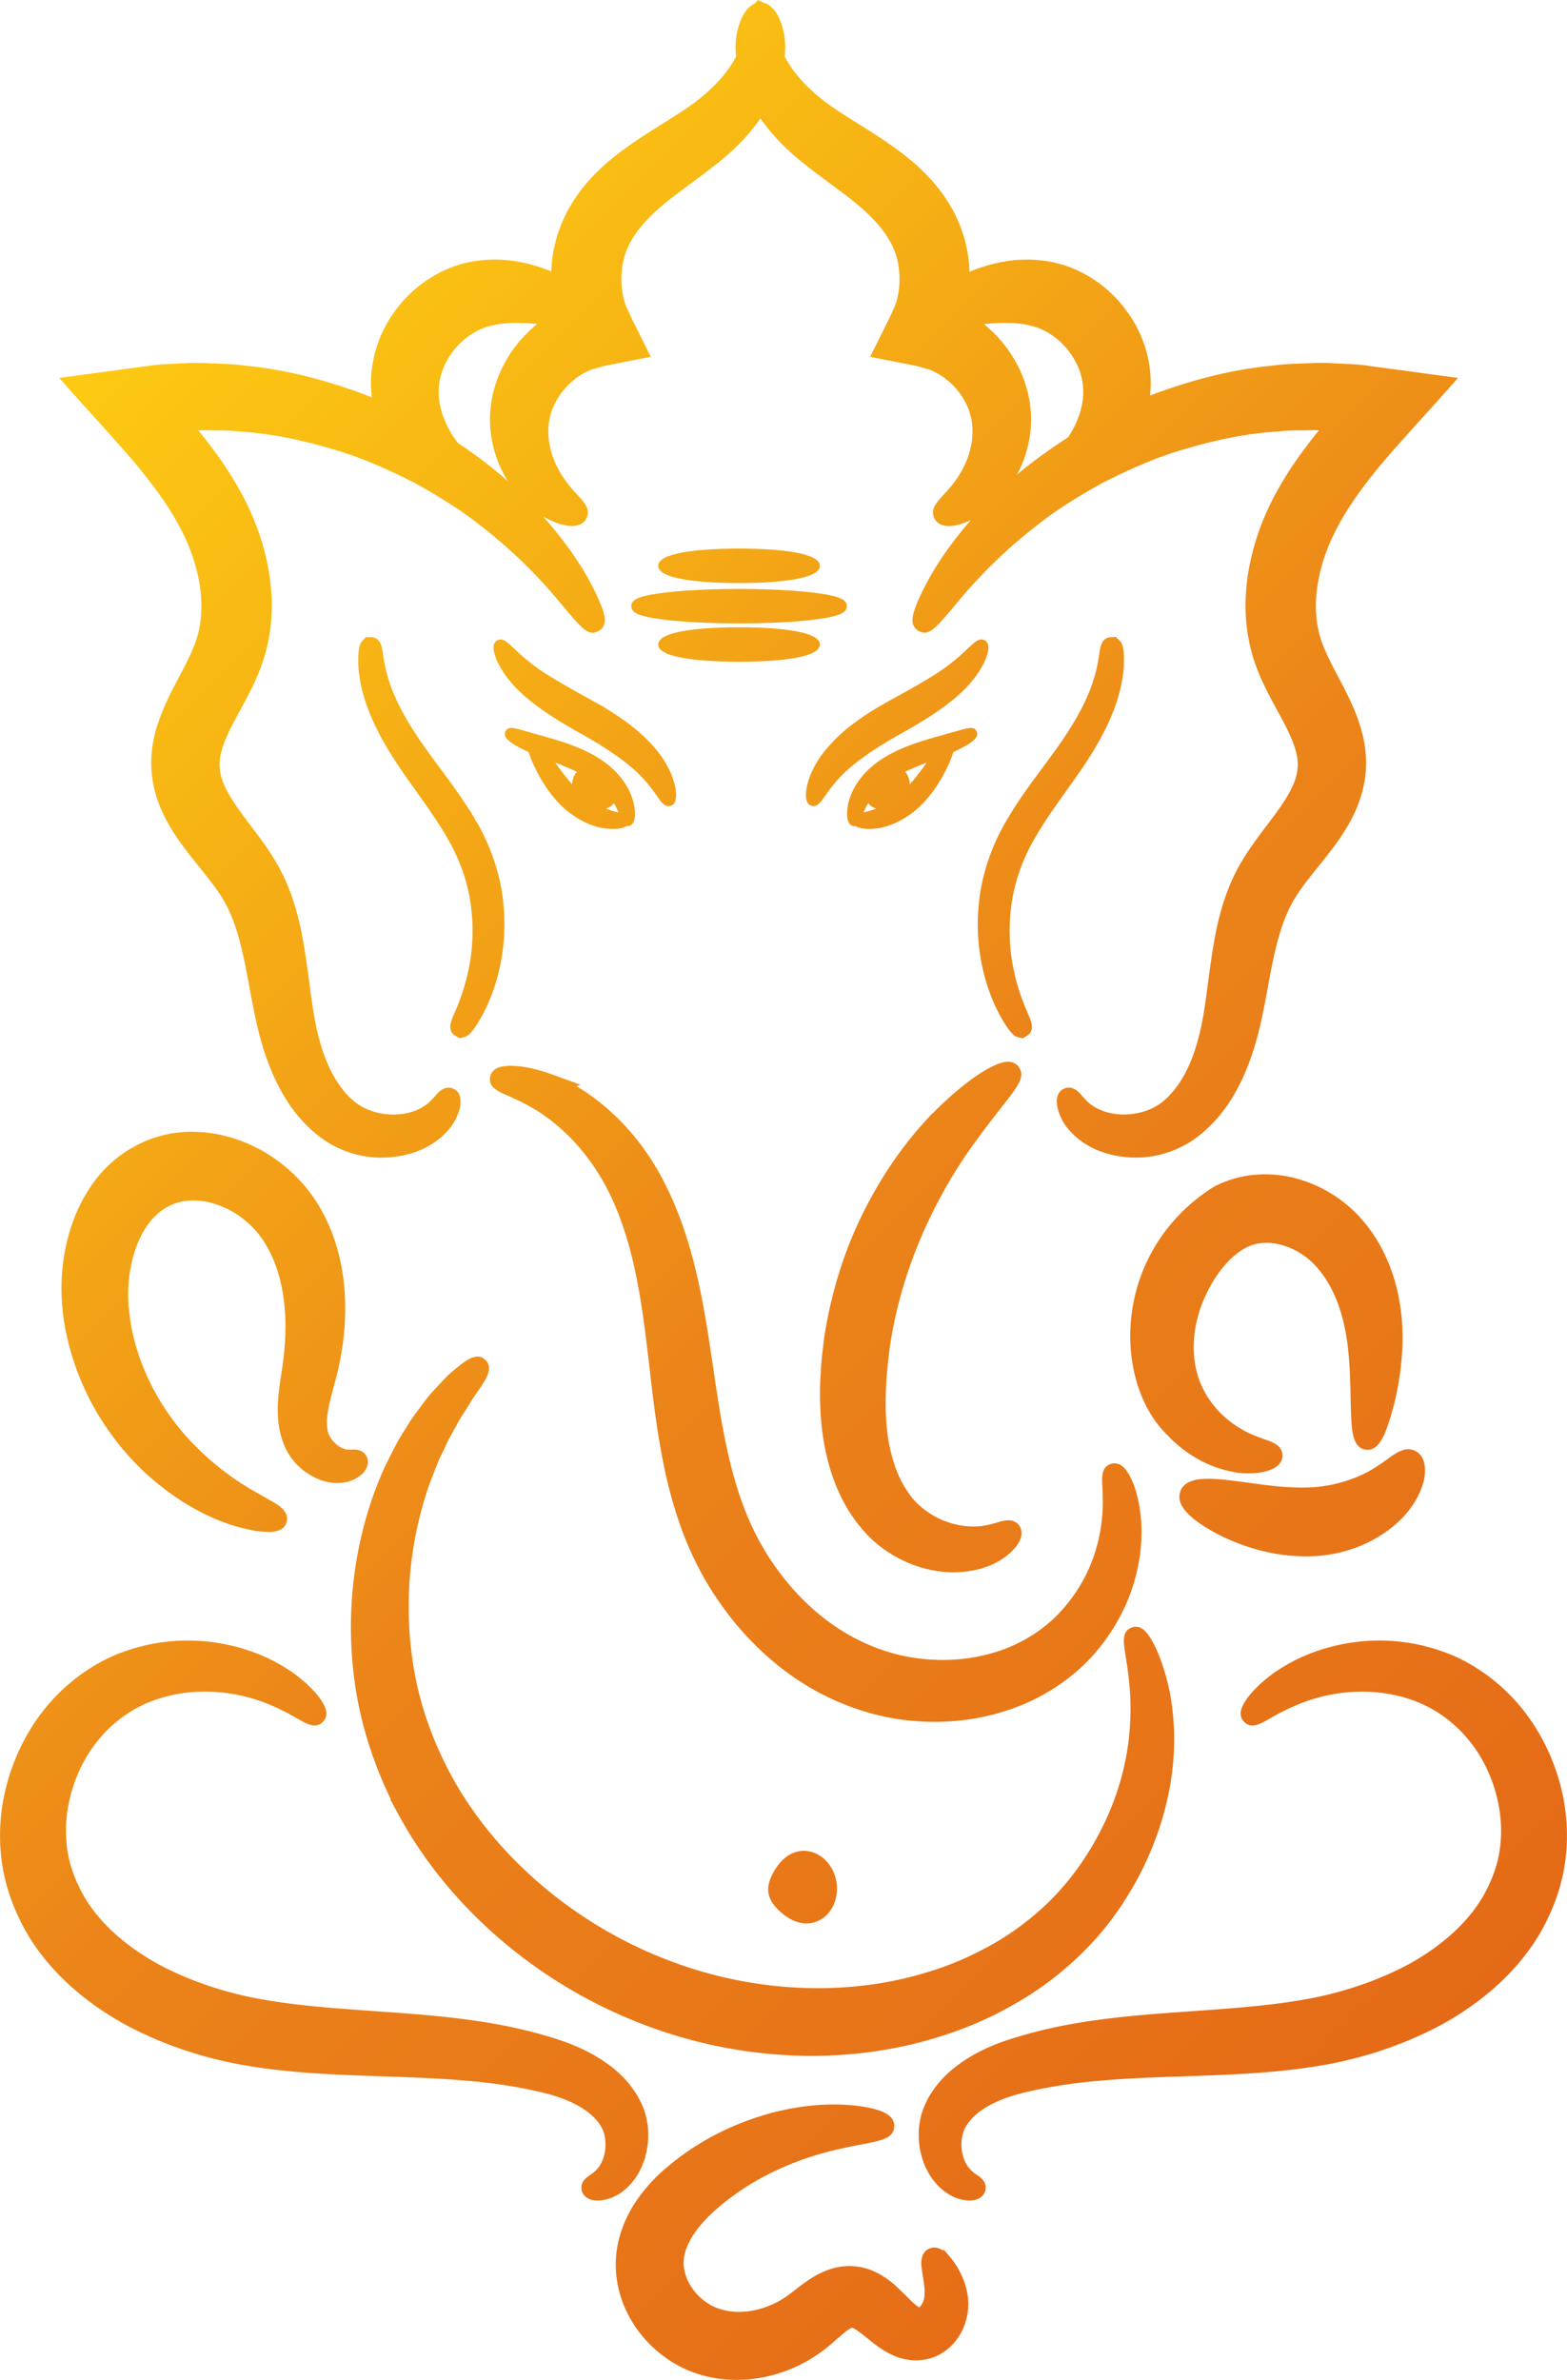<?xml version="1.0" encoding="UTF-8"?>
<svg data-bbox="0.014 0 1043.476 1584.39" viewBox="0 0 1043.51 1584.38" xmlns="http://www.w3.org/2000/svg" data-type="ugc">
    <g>
        <defs>
            <linearGradient gradientUnits="userSpaceOnUse" y2="1298.55" x2="1020.47" y1="284.52" x1="6.44" id="ed7092b3-88af-4a65-bffd-2f14696ebc26">
                <stop stop-color="#fdca12" offset="0"/>
                <stop stop-color="#f7b414" offset=".19"/>
                <stop stop-color="#eb8319" offset=".54"/>
                <stop stop-color="#e56a17" offset="1"/>
            </linearGradient>
        </defs>
        <path d="M733.88 1010.45c.83-8.92.47-15.8.21-20.82-.33-6.38-.67-12.97 5.64-15.02 2.12-.73 4.44-.49 6.49.7 5.18 2.99 11.62 15.23 13.51 35.03.85 8.84.91 22.96-3.65 39.92-4.34 16.58-12.78 32.97-24.41 47.33-13.41 16.51-32.23 30.08-53.01 38.23-17.56 6.93-36.73 10.48-56.23 10.48q-8.505 0-17.04-.9c-26.3-2.61-53.4-12.72-76.25-28.46-22.87-15.62-43-37.37-58.21-62.89-13.12-21.99-22.58-47.71-28.91-78.62-4.58-22.45-7.04-43.66-9.42-64.16l-1-8.54c-2.4-20.54-5.26-42.25-9.82-61.83-4.37-18.83-10.15-35.27-17.17-48.89-6.56-12.72-14.68-24.14-24.15-33.96-7.63-7.81-16.11-14.61-24.48-19.62-7.48-4.42-13.73-7.19-18.3-9.21-6.29-2.78-12.24-5.41-11.36-11.87.28-2.26 1.56-4.29 3.57-5.61 5.86-3.86 21.16-2.48 37.22 3.36l19.55 7.1-2.82.92c19.65 11.48 38.12 29.78 51.45 51.47 9.76 15.78 17.89 34.78 24.15 56.47 6.47 22.22 10.45 45.89 13.49 66.11.67 4.4 1.32 8.84 1.98 13.29 2.7 18.32 5.49 37.27 9.62 55.89 5.88 26.54 13.61 47.25 24.3 65.17 12.01 20.14 27.62 37.32 45.12 49.68 17.24 12.21 36.73 20.06 56.38 22.69 18.74 2.62 37.69.99 54.83-4.73 15.42-5.16 29.23-13.79 39.92-24.96 9.41-9.94 16.89-21.58 21.57-33.63 3.88-9.77 6.3-19.89 7.22-30.14ZM548.56 892.94c-.84 6.78-1.72 13.79-1.97 20.56-.55 7.72-.67 15.47-.35 23 .6 16.07 3.14 31.05 7.55 44.53 4.82 14.69 12.17 27.83 21.15 37.88 8.3 9.74 19.6 17.59 32.77 22.73 9.65 3.62 18.91 5.08 27.3 5.08 11.93 0 22.11-2.96 29.17-6.86 9.3-5.36 15.28-12.11 16.01-18.05.32-2.65-.46-5.16-2.14-6.95-3.88-4.21-9.24-2.66-13.98-1.29-2.35.68-5.28 1.53-8.59 2.13-5.03.82-18.35 1.84-33.05-6.2-7.54-4.39-13.07-9.24-17.03-15.04-5.03-6.89-8.91-15.44-11.56-25.48-4.96-18.26-5.36-41.91-1.24-72.24 8.52-59.09 35.42-105.44 50.69-127.8 8.77-12.83 16.74-22.96 23.13-31.11 11.86-15.1 16.8-21.39 11.73-27.8-1.49-1.92-3.74-3.06-6.36-3.2-9.57-.51-30.79 14.01-50.91 34.61l-.13-.14-5.21 5.73c-15.41 16.96-29.32 37.49-40.22 59.33-12.8 25.23-21.94 54.27-26.47 84.19l-.29 2.38ZM48.39 261.69l-9.02-10.1 13.42-1.8c12.49-1.68 24.9-3.35 37.18-5.03 2.32-.27 4.45-.57 6.56-.86 3.88-.54 7.89-1.1 12.05-1.39l13.54-.64c6.7-.5 13.41-.21 19.91.08l2.2.08c5.94.21 12.08.43 18.17 1.32 23.26 2.15 46.93 7.52 72.35 16.41 4.16 1.39 8.41 2.98 12.92 4.82-2.67-19.91 3.19-41.54 15.91-58.22 12.6-17.28 32.33-29.48 52.67-32.51 15.23-2.35 30.53-.64 46.73 5.22 1.42.52 2.81 1.06 4.18 1.63.11-4.04.46-7.87 1.06-11.54 1.5-9.3 4.5-18.44 8.9-27.17 4.09-7.91 9.25-15.35 15.37-22.16 11.16-12.43 23.39-21 34.97-28.71 4.99-3.26 9.78-6.27 14.36-9.14 5.56-3.49 10.81-6.79 15.57-10.01 8.07-5.52 14.93-11.32 20.35-17.2 5.05-5.33 9.21-11.03 12.42-17.03-.45-4.7-.41-9.25.13-13.29l.04-.25c1.69-9.97 5.47-17.55 10.37-20.79.58-.39 1.19-.71 1.8-.97L504.83 0l3.68 1.9c1.11.23 2.33.71 3.6 1.57 4.88 3.29 8.63 10.85 10.29 20.75.57 4.27.62 8.85.17 13.53 3.19 5.96 7.34 11.66 12.35 16.97 5.46 5.9 12.51 11.86 20.45 17.29 4.79 3.25 10.09 6.58 15.71 10.1 4.53 2.84 9.26 5.81 14.13 8.99 11.56 7.7 23.74 16.23 35.02 28.74 6.13 6.81 11.29 14.25 15.35 22.1 4.44 8.79 7.43 17.94 8.94 27.25.62 3.72.97 7.62 1.07 11.77 1.54-.64 3.11-1.26 4.72-1.86 16.33-5.9 31.63-7.6 46.83-5.23 20.27 2.99 40 15.19 52.71 32.62 12.35 16.2 18.23 37.25 15.97 56.86 3.45-1.36 6.69-2.54 9.9-3.61 25.34-8.86 49.01-14.23 72.26-16.38 6.09-.89 12.23-1.11 18.17-1.32l2.22-.08c6.48-.29 13.17-.58 20.08-.07l13.18.62c4.44.29 8.6.87 12.62 1.44 1.97.28 3.97.56 6.02.81 12.4 1.66 24.8 3.34 37.32 5.04l13.37 1.82-8.98 10.07c-4.45 5-9.06 10.09-13.7 15.22-8.89 9.83-18.09 20-26.5 29.83-7.07 8.36-12.98 15.92-18.03 23.08-12.46 17.63-20.41 33.94-24.33 49.86-3.53 13.96-4.08 27.47-1.6 39.1 1.99 10.29 7.46 20.66 13.78 32.66 1.03 1.96 2.08 3.96 3.14 6 3.7 7.27 7.87 15.78 10.91 25.45 3.46 10.72 4.76 21.78 3.72 31.9-.9 9.86-3.94 19.91-9.01 29.8-4.54 8.79-9.76 16.03-14.27 21.95-2.86 3.72-5.68 7.24-8.4 10.63-6.07 7.58-11.81 14.74-15.84 21.55-5 8.44-8.85 18.57-12.12 31.9-2.15 8.82-3.86 18.1-5.52 27.07-2.8 15.15-5.7 30.82-10.84 45.41-4.33 12.59-9.76 23.63-16.09 32.78-7.01 10.08-15.56 18.5-24.72 24.36-23.03 14.17-44.89 10.82-55.89 7.57-15.74-4.71-25.57-14.72-29.52-22.53-2.02-4.15-3.09-7.52-3.29-10.38-.77-7.43 3.43-9.74 5.29-10.38 3.47-1.21 6.89 0 10.2 3.6l.37.44c.86 1.1 2.75 3.07 4.28 4.65 2.5 2.45 8.43 6.99 18.52 8.34 8.75 1.25 21.53-.16 31.36-7.82 10.55-8.29 19.03-23.05 23.87-41.55 3.18-11.16 4.86-23.92 6.64-37.42 1.38-10.47 2.81-21.29 5.04-32.98 2.24-11.18 6.22-27.85 15.1-44.18 5.78-10.49 12.47-19.35 18.95-27.92 2.42-3.21 4.8-6.35 7.04-9.48 8.85-12.14 13.16-21.37 13.6-29.08l.02-.29c.91-9.4-4.7-21.38-10.32-31.86-1.01-1.9-2.06-3.83-3.14-5.8-2.81-5.16-5.72-10.49-8.55-16.38-4.76-9.78-8.14-19.31-10.02-28.29-4.1-18.83-3.49-39.09 1.82-60.18 5.38-21.82 15.81-43.27 31.87-65.53 3.78-5.28 7.89-10.63 12.6-16.38-2.45-.04-4.91 0-7.44.04l-4.22.05c-5.06.03-9.84.07-14.46.64l-.46.04c-19.78 1.17-40.49 5.08-63.32 11.94-19.66 5.62-37.44 13.92-53.74 22.06-18.03 9.95-31.46 18.55-42.26 27.05-19.66 15.03-36.87 31.38-52.69 50.06l-1.91 2.29c-15.27 18.33-19.38 23.24-26.25 19.41-1.72-.92-3.06-2.59-3.67-4.64-.57-1.95-2.1-7.12 11.34-31.34 5.49-9.69 14.15-22.82 27.22-37.73-.39.18-.76.36-1.12.51-5.44 2.4-13.05 4.77-18.51 2.56-2.29-.93-4.04-2.63-4.9-4.78-2.41-5.64 1.71-10.14 6.49-15.35.74-.81 1.54-1.68 2.4-2.63 4.26-4.78 10.37-12.42 14.02-23.3 2.4-7.11 5.36-21.08-1.72-34.82-3.14-6.29-7.75-11.85-13.37-16.17-3.2-2.49-5.98-4.13-9.63-5.69l-.59-.26c-.21-.09-.41-.18-.66-.29l-3.85-1.08c-.67-.18-1.42-.39-2.16-.6-1.94-.55-3.78-1.07-5.75-1.4l-6.18-1.2c-4.09-.8-8.21-1.59-12.33-2.41l-9.2-1.81 4.15-8.41c1.25-2.53 2.51-5.06 3.77-7.6l1.79-3.61c2.24-4.41 3.96-8.01 5.44-11.37l.27-.54c.88-1.6 1.74-4.03 2.57-7.22.02-.06.03-.12.05-.18.11-.58.24-1.16.37-1.74.16-.74.34-1.47.42-2.24l.04-.33c.9-5.63.87-11.67-.07-17.47-2.97-20.56-20.23-35.9-38.46-49.43-2.56-1.92-5.09-3.8-7.62-5.68-7.28-5.4-14.8-10.98-21.8-16.86-9.71-8.27-17.77-17.02-24.01-26.07-6.22 9.02-14.27 17.77-23.95 26.03-7.04 5.92-14.57 11.5-21.85 16.9-2.52 1.87-5.05 3.75-7.57 5.64-18.26 13.56-35.52 28.9-38.47 49.33-.96 5.93-.99 11.97-.1 17.6l.04.33c.09.78.27 1.55.44 2.31.12.56.24 1.12.35 1.68l.04.15c.83 3.19 1.7 5.63 2.59 7.26l.26.52c1.55 3.51 3.32 7.2 5.41 11.3l1.82 3.66c1.27 2.54 2.53 5.08 3.78 7.61l4.17 8.46-9.26 1.77c-4.1.79-8.17 1.58-12.21 2.38l-6.32 1.23c-1.92.3-3.71.82-5.62 1.36-.77.22-1.54.44-2.33.65l-3.8 1.07c-.22.09-.38.17-.56.24l-.61.27c-3.7 1.58-6.48 3.22-9.64 5.68-5.65 4.35-10.26 9.91-13.37 16.12-7.12 13.82-4.16 27.79-1.77 34.89 3.62 10.79 9.75 18.48 14.05 23.33.81.9 1.62 1.78 2.36 2.58 4.81 5.22 8.96 9.73 6.42 15.56-.79 1.96-2.52 3.65-4.81 4.58-5.43 2.21-13.05-.15-18.49-2.53-1.67-.74-3.67-1.75-5.9-3.08 15.32 17.1 24.67 31.71 29.51 40.24 4.28 7.71 7.57 14.53 9.57 19.79 1.55 4.08 4.77 12.58-1.88 16.26-6.79 3.9-10.85-.96-25.94-19.07l-2.23-2.67c-15.79-18.65-33-34.99-52.57-49.92-10.76-8.47-24.19-17.07-42.35-27.12-16.32-8.16-34.11-16.46-53.64-22.03-23.01-6.9-43.72-10.81-63.42-11.97l-.46-.04c-4.61-.57-9.4-.6-14.47-.64l-4.18-.05c-2.55-.04-5.03-.08-7.46-.04 4.64 5.66 8.82 11.08 12.63 16.39 16.02 22.24 26.44 43.68 31.87 65.54 5.3 21.06 5.91 41.33 1.8 60.21-1.92 9.05-5.29 18.58-10.02 28.27-2.82 5.88-5.74 11.26-8.57 16.45-1.05 1.93-2.08 3.82-3.07 5.68-5.62 10.49-11.24 22.47-10.32 31.87l.02.29c.44 7.68 4.75 16.91 13.57 29.03 2.28 3.18 4.66 6.33 7.09 9.55 6.47 8.55 13.16 17.4 18.91 27.87 8.9 16.37 12.88 33.03 15.1 44.15 2.25 11.76 3.68 22.59 5.07 33.07 1.78 13.49 3.46 26.23 6.59 37.24 4.87 18.66 13.36 33.43 23.94 41.74 9.82 7.67 22.6 9.06 31.26 7.81 10.17-1.36 16.1-5.91 18.74-8.5 1.39-1.43 3.23-3.35 4.14-4.5l.37-.44c3.3-3.6 6.74-4.82 10.21-3.6 2.29.8 6.01 3.21 5.29 10.34-.17 2.9-1.21 6.2-3.26 10.35-3.95 7.86-13.76 17.89-29.54 22.6a70.5 70.5 0 0 1-19.8 2.85c-10.51 0-23.1-2.4-36.03-10.35-9.27-5.93-17.82-14.35-24.82-24.42-6.37-9.24-11.79-20.28-16.11-32.83-5.12-14.53-8.02-30.2-10.83-45.36-1.66-8.97-3.37-18.25-5.52-27.08-3.29-13.42-7.14-23.55-12.1-31.86-4.04-6.83-9.78-13.99-15.85-21.57-2.72-3.39-5.54-6.91-8.38-10.61-4.52-5.9-9.75-13.12-14.29-21.98-5.09-9.86-8.13-19.92-9.02-29.89-1.02-10.03.27-21.08 3.75-31.87 2.94-9.37 6.96-17.73 10.87-25.35 1.06-2.04 2.1-4.01 3.12-5.95 6.33-12.03 11.8-22.41 13.78-32.62 2.51-11.76 1.96-25.27-1.56-39.18-3.87-15.74-11.63-31.76-23.7-48.99l-.11-.08-.65-.93c-4.96-7.06-10.69-14.4-18.03-23.11-8.6-10.05-18.03-20.48-27.15-30.56-4.4-4.87-8.77-9.7-13.01-14.44Zm309.33-46-2.9-.28c-8.38-.66-19.42-1.05-29.37 1.84-9.27 2.59-18.05 8.83-24.17 17.16-6.25 8.3-9.48 18.13-9.14 27.75.3 10.34 4.4 19.48 7.79 25.34 1.44 2.45 3.05 4.84 5.03 7.42 13.36 8.97 24.28 17.35 33.29 25.54-.57-.9-1.12-1.83-1.67-2.79-5.11-8.96-8.38-18.74-9.72-29.11-1.57-12 .04-25.04 4.53-36.7 4.82-12.71 12.86-24.3 23.24-33.5.98-.9 2.02-1.8 3.1-2.68Zm300.8-.27-3.3.32c1.09.89 2.14 1.8 3.14 2.71 10.28 9.11 18.32 20.71 23.16 33.45 4.47 11.68 6.08 24.71 4.52 36.67-1.27 9.76-4.24 19.01-8.83 27.5 9.33-7.96 20.56-16.19 34.04-24.92a57 57 0 0 0 2.29-3.63c3.39-5.87 7.49-15.01 7.8-25.31.36-9.64-2.87-19.46-9.09-27.72-6.15-8.37-14.93-14.62-24.16-17.21-10.02-2.91-21.06-2.52-29.56-1.85Zm-392.84 993.22c32.7 60.02 89.91 109.9 156.93 136.83 37.82 15.41 78.28 23.19 117.96 23.19 31.12 0 61.75-4.79 90.23-14.42 15.24-4.99 30.12-11.63 44.15-19.69 13.43-7.53 26.03-16.51 37.41-26.66 20.52-18.03 37.15-40.1 49.43-65.58 10.01-20.69 16.57-43.04 18.99-64.61 1.94-16.97 1.36-34.09-1.75-51.04-4.48-21.56-12.56-39.58-19.22-42.84-2.04-.99-4.3-1.08-6.31-.26-6.52 2.57-5.45 9.29-3.98 18.56 1.07 6.69 2.52 15.85 3.19 27.68.51 15.56-.58 29.18-3.43 42.89-3.73 18.17-10.43 35.91-19.93 52.73-11.46 20.45-25.96 37.81-43.16 51.64-9.72 7.96-20.26 14.9-31.42 20.64-11.98 6.36-24.45 11.48-37.16 15.24-55.41 17.14-120.2 13.5-177.79-9.99-57.45-23.1-107.13-65.23-136.3-115.55-13.59-23.75-22.81-48.49-27.39-73.52a247 247 0 0 1-2.71-69.21 250 250 0 0 1 12.38-56.22c.81-2.05 1.59-4.07 2.36-6.07 2.2-5.73 4.28-11.15 6.78-15.94.66-1.34 1.27-2.67 1.88-3.99.91-1.98 1.76-3.84 2.69-5.49l4.82-8.65.12-.23c1.68-3.29 3.58-6.2 5.42-9.01 1.09-1.67 2.13-3.27 3.09-4.87 1.68-2.85 3.38-5.31 4.89-7.48.6-.86 1.17-1.68 1.7-2.47 4.24-6.33 9.04-13.51 3.74-18.81-5.7-5.69-13.33.49-18.9 4.98-3.23 2.6-6.71 5.55-10.22 9.52-.83.92-1.72 1.86-2.65 2.84-2.95 3.12-6.3 6.65-9.3 10.92l-6.35 8.45c-1.66 2.25-3.13 4.66-4.56 6.98-.64 1.04-1.29 2.1-1.89 3.04-3.92 5.87-7.18 12.39-10.63 19.29q-1.14 2.295-2.34 4.65l-.14.28c-9 19.83-15.42 41.17-19.09 63.44-4.37 26.51-4.7 53.61-.96 80.55 3.63 25.97 11.9 52.58 24.07 77.63h-.42l5.78 10.62Zm162.49 231.74 1.7-4.47-.18-.17a52 52 0 0 0 1.9-17.51c-.17-4.11-1.01-8.47-2.57-13.32l-.14-.41c-1.93-4.97-4.02-8.98-6.48-12.49-9.44-14.1-25.99-25.6-47.95-33.29-18.51-6.25-38.98-10.91-60.81-13.84-21.13-2.99-43.12-4.52-66.39-6.14l-3.15-.22c-23.07-1.67-46.93-3.38-70.4-7.61-24.08-4.25-47.7-12.3-68.21-23.23-22.21-12.26-39.28-27.77-49.3-44.79-5.44-9.49-9.08-18.94-10.8-28.09-1.77-9.33-1.95-19.08-.53-28.97 2.72-18.66 10.7-36.28 22.52-49.66 10.59-12.21 24.28-21.08 39.65-25.68 12.88-3.96 27.05-5.24 41.03-3.7 10.72 1.11 21.21 3.79 31.21 7.96 8.44 3.46 14.61 6.99 19.12 9.57 6.17 3.53 11.99 6.86 16.62 1.97 5.54-5.53-.14-13.16-3.29-17.39-1.74-2.23-3.91-4.38-6.42-6.87l-1.26-1.25-.57-.51c-.65-.52-1.32-1.08-2.02-1.66-2.64-2.2-5.93-4.93-9.92-7.34-11.1-7.26-24.31-12.75-38.18-15.89-18.12-4.18-37.34-4.27-55.64-.22-12.1 2.83-22.31 6.63-31.19 11.6-10.57 5.83-20.28 13.24-28.85 22.02-18.11 18.52-30.74 43.42-35.58 70.13-2.62 14.64-2.76 29.31-.42 43.61 2.33 14.35 7.5 28.78 15.38 42.98 13.96 24.61 36.94 46.2 66.54 62.49 25.36 13.51 53.11 22.77 82.49 27.5 28.12 4.56 55.12 5.59 76.83 6.42l9.78.34c20.03.68 38.95 1.32 56.48 2.84 19.54 1.55 37.92 4.45 54.54 8.61 15.4 4.03 26.91 10.1 33.36 17.63 3.15 3.58 4.75 6.62 5.55 10.6.98 4.49.61 8.47.13 11.07-1.29 7.13-4.88 11.09-6.8 12.74-1.11.92-2.16 1.65-3.08 2.29-2.39 1.67-6.38 4.45-5.61 9.58.31 2.19 1.57 4.17 3.51 5.47 1.87 1.26 4.3 1.89 7.13 1.89 2.33 0 4.94-.43 7.73-1.29 7.5-2.33 17.37-9.68 22.56-23.3Zm613.26-241.5c-4.86-26.67-17.49-51.56-35.57-70.08-8.57-8.78-18.28-16.19-28.82-22.01-8.92-4.99-19.13-8.79-31.3-11.64-18.42-4.06-37.1-3.97-55.52.24-13.86 3.14-27.06 8.63-38.21 15.89-3.99 2.41-7.28 5.15-9.93 7.35-.69.58-1.36 1.14-2.02 1.66l-1.85 1.79c-2.5 2.49-4.66 4.63-6.49 6.98-3.06 4.1-8.75 11.72-3.22 17.23 4.77 4.86 10.54 1.55 16.67-1.95 4.5-2.58 10.66-6.11 19.13-9.57 10-4.15 20.49-6.82 31.22-7.96 13.95-1.53 28.12-.25 41.04 3.72 15.33 4.58 29.02 13.46 39.64 25.71 11.78 13.36 19.76 30.98 22.47 49.6 1.42 9.91 1.24 19.66-.53 28.99-1.73 9.16-5.37 18.61-10.77 28.03-10.02 17.06-27.08 32.57-49.25 44.8-20.6 10.98-44.22 19.03-68.33 23.29-23.46 4.22-47.3 5.94-70.35 7.6l-3.29.23c-23.24 1.62-45.2 3.15-66.22 6.13-21.74 2.91-42.21 7.57-60.92 13.87-21.85 7.62-38.42 19.12-47.82 33.12-2.55 3.61-4.64 7.62-6.58 12.61l-.14.4c-1.56 4.82-2.4 9.18-2.57 13.21-.46 7.74.72 15.24 3.45 22.24 5.19 13.61 15.39 21.05 22.58 23.3 2.78.86 5.38 1.29 7.71 1.29 2.84 0 5.27-.63 7.14-1.9 1.94-1.3 3.2-3.28 3.5-5.47.76-5.13-3.22-7.91-5.62-9.58-.92-.64-1.97-1.37-3-2.22-2.01-1.71-5.59-5.66-6.92-12.86-.48-2.55-.85-6.54.15-11.11.79-3.86 2.4-6.91 5.59-10.58 6.36-7.43 17.88-13.5 33.22-17.54 16.85-4.21 35.22-7.11 54.67-8.63 17.46-1.51 36.36-2.15 56.36-2.83l9.88-.34c21.71-.83 48.73-1.87 76.8-6.42 29.41-4.74 57.17-13.99 82.58-27.55 29.52-16.24 52.49-37.83 66.49-62.5 7.86-14.17 13.02-28.61 15.35-42.9 2.35-14.29 2.2-28.97-.42-43.63ZM187.55 913.1c-1.84 11.87-3.92 25.3-1.5 38.09l.09.48c.64 3.49 1.66 6.9 3.11 10.46 1.44 3.49 3.36 6.75 5.68 9.65a42 42 0 0 0 14.17 11.59c11.02 5.7 21.53 4.26 27.19 1.29 4.75-2.5 7.78-5.92 8.53-9.62.47-2.34-.03-4.68-1.37-6.5-2.64-3.66-6.73-3.56-9.2-3.5-.7.02-1.52.04-2.39 0-1.96-.12-4.97-.86-8.2-3.73-1.79-1.57-3.3-3.51-4.31-5.55-.47-.92-.84-1.99-1.05-2.93-.36-1.83-.54-3.39-.56-5-.3-6.92 2.14-15.96 5.24-27.41l.83-3.09c4.29-16.95 6.28-32.77 6.07-48.38-.28-21.22-4.63-40.61-12.89-57.61-5.05-10.51-11.91-20.21-19.82-28.05-8.77-8.74-18.67-15.7-29.41-20.68-12.11-5.63-24.65-8.69-37.2-9.1-13.89-.59-28.36 2.81-40.69 9.56-12.02 6.45-22.43 16.07-30.08 27.77-6.58 9.92-11.53 21.29-14.73 33.81-6.72 26.34-3.95 50.07-.46 65.29 10.45 46.67 37.27 76.91 52.35 90.8 25.09 23 48.67 32.12 60.62 35.55 3.46.92 6.9 1.74 10.64 2.54 2.96.58 5.51.75 7.56.89l1.18.08c.56.02 1.28.05 2.09.05 4.04 0 10.44-.75 11.88-6.82 1.62-6.65-5.22-10.8-8.33-12.69-3.44-1.95-8.42-4.78-14.74-8.39-16.87-9.85-31.93-22.22-44.76-36.76-18.55-21.14-31.32-47.31-35.93-73.57-.36-2.26-.64-4.55-.91-6.85-.19-1.59-.38-3.19-.6-4.79-.25-3.75-.34-7.49-.25-11.1.24-7.89 1.38-15.5 3.36-22.63 4.31-15.54 12.64-27.49 22.86-32.79l.25-.13c9.9-5.64 23.79-5.49 37.21.43 6.05 2.61 12 6.56 17.2 11.43 4.84 4.52 8.71 9.58 12.18 15.93 6.07 11.09 9.81 24.44 11.1 39.71 1.03 11.9.52 24.75-1.54 39.22l-.47 3.07Zm621.19 107.08c8.47 4.59 17.61 8.32 27.17 11.08 11.19 3.24 22.52 4.88 33.76 4.88q1.905 0 3.81-.06c32.19-1.12 55.45-17.8 65.54-31.68 5.66-7.63 9.13-15.69 9.77-22.64 1.17-11.64-4.59-15.19-7.28-16.24-6.28-2.27-11.62 1.58-17.8 6.04-2.74 1.98-5.84 4.22-9.57 6.41-11.22 6.85-26.28 11.36-40.62 12.22l-1.72.06c-14.18.5-28.39-1.46-40.91-3.19-3.88-.54-7.57-1.05-10.98-1.45-18.02-2.23-30.69-1.84-33.9 7.34-2.93 8.29 4.5 17.19 22.75 27.23Zm20.35-39.31.18-.04c10.3.33 18.56-1.79 22.31-5.8 1.78-1.91 2.63-4.26 2.4-6.65-.49-6.13-6.14-8.14-12.11-10.27-2.31-.82-4.93-1.75-7.81-2.97-8.19-3.56-19.76-10.43-28.44-23.02-4.6-6.5-7.75-13.83-9.37-21.82-1.79-8.55-1.75-18.25.09-27.99 2.06-10.38 6.16-20.69 11.86-29.83 6.29-10.18 13.91-17.92 21.53-21.82 9.04-4.76 18.52-3.44 24.9-1.48 8.77 2.66 16.67 7.89 22.86 15.14 10.62 12.36 17.35 29.79 20 51.8 1.49 12.64 1.71 24.31 1.89 33.68.08 3.99.15 7.63.29 10.79.48 13.18 1.52 23.36 9.8 24.53 8.6 1.22 12.78-9.72 16.35-21.15 3.17-10.65 7.46-27.36 8.15-49.48.31-12.8-.97-25.13-3.8-36.64-3.77-15.41-10.13-29.08-18.88-40.59-10.74-14.42-25.94-25.45-42.73-31.05-9.49-3.28-19.34-4.75-29.19-4.34-10.45.31-21.37 3.18-30.75 8.08l-.49.28c-31.24 19.61-51.25 51.51-54.88 87.53-3.09 30.66 6.21 60.44 24.28 77.78 20.47 21.71 43.79 24.83 50.46 25.26zM641.3 1516.98c-2.38-5.73-5.35-10.62-9.1-14.96l-3.61-4.19-.73.36c-2.42-1.62-5.6-2.72-9.14-1.14-6.12 2.82-5.26 10.29-4.94 13.04.15 1.42.42 3.07.72 4.91.41 2.5.87 5.33 1.11 8.28.19 2.61.13 4.82-.19 6.73-.28 1.64-1.01 3.35-2.08 4.87-.39.56-.83.97-1.16 1.22-.24-.12-.62-.33-1.19-.7-1.69-1.04-4.89-4.25-7.98-7.35l-1.39-1.39q-.81-.765-1.65-1.59c-4.2-4.06-9.95-9.62-19.41-13.55-5.87-2.45-13-3.41-19.61-2.65-5.71.71-11.43 2.62-17.03 5.69-5.93 3.28-10.73 7.04-14.58 10.05-1.72 1.34-3.34 2.61-4.86 3.68-8.79 6.33-19.74 10.25-30.03 10.77-5.53.27-10.66-.38-15.45-2-4.22-1.29-8.47-3.81-12.56-7.42-7.36-6.67-11.73-16.28-11.13-24.6.45-7.98 5.26-17.32 13.53-26.31 6.82-7.43 15.78-14.77 27.35-22.4 8.69-5.59 18.27-10.59 28.5-14.84 17.69-7.39 33.11-10.75 46.13-13.3l.62-.12c16.08-3.05 23.43-4.44 24.02-12.06.66-7.53-7.46-12.04-25.61-14.2-12.29-1.37-32.13-1.61-56.9 5.08-28.89 7.96-54.15 21.94-75.17 41.64-7.02 6.87-12.68 14.04-17.34 21.97-5.61 9.75-9.11 20.38-10.1 30.76-2.13 22.65 7.33 45.92 25.33 62.26 8.98 8.08 19.28 13.99 29.67 17.07 8 2.53 16.42 3.8 25.12 3.8 2.32 0 4.67-.09 7.03-.27 19.49-1.55 37.99-8.97 53.55-21.53 2.48-2.04 4.67-3.97 6.67-5.71 2.94-2.58 5.49-4.81 7.32-5.97 1.34-.81 2-1.14 2.32-1.28.08.01.15.03.2.04.22.06 2.33.74 8.68 5.93.85.66 1.7 1.35 2.57 2.05 4.12 3.32 8.8 7.08 15.25 10.06 4.36 2.13 9.59 3.44 14.72 3.68h.34c5.89 0 11.04-1.09 15.21-3.2 7.65-3.73 13.59-10.05 17.19-18.32 2.59-6.04 3.69-12.6 3.19-19-.38-4.65-1.47-9.16-3.36-13.87Zm-95.34-1087.9c0-10.35-37.63-11.47-53.8-11.47s-53.83 1.12-53.83 11.47 37.65 11.47 53.83 11.47 53.8-1.12 53.8-11.47m-125.55-25.52c0 4.07 3.79 6.87 23.17 9.12 13.06 1.51 30.31 2.35 48.57 2.35s35.51-.83 48.57-2.35c19.38-2.25 23.17-5.05 23.17-9.12s-3.79-6.87-23.17-9.12c-13.06-1.51-30.31-2.35-48.57-2.35s-35.51.83-48.57 2.35c-19.38 2.25-23.17 5.05-23.17 9.12m125.55-26.87c0-10.35-37.63-11.47-53.8-11.47s-53.83 1.12-53.83 11.47 37.65 11.47 53.83 11.47 53.8-1.12 53.8-11.47m-2.02 857.58-1.5-.74h-.17c-6-2.37-12.61-1.6-17.98 2.19-4.95 3.46-7.9 8.28-9.76 11.75-1.72 3.38-3.59 7.91-2.77 12.8.78 4.96 3.98 8.66 6.79 11.45 2.73 2.59 7.04 6.24 12.87 7.98 1.86.55 3.74.83 5.6.83 4.99 0 9.79-1.96 13.46-5.64 5.37-5.25 7.88-13.65 6.55-21.91-1.32-8.22-6.34-15.39-13.1-18.71Zm44.89-765.84c-10.48 5.95-19.42 12.06-26.59 18.17-7.87 6.81-14.18 13.99-18.23 20.77-6.95 11.49-8.53 22.24-6.49 26.52.67 1.41 1.82 2.35 3.17 2.62.38.09.75.13 1.1.13 2.89 0 4.87-2.82 7.69-6.83 2.12-3.01 5.03-7.14 9.16-11.57 7.99-8.91 22.32-19.25 41.45-29.89 22.92-12.67 38.22-23.95 46.73-34.42 8.76-10.36 12.27-20.21 11.21-24.58-.47-1.92-1.67-2.78-2.45-3.15-3.41-1.68-6.29 1.04-11.03 5.5-2.71 2.56-6.09 5.74-10.45 9.15l-3.27 2.56.02.02c-9.35 6.95-22.72 14.33-37.95 22.73l-4.1 2.26Zm-20.02 81.54c-1.16 0-2.27-.54-3.06-1.51-2.22-2.74-2.48-10.69.92-19.25 2.26-5.64 5.91-11.09 10.57-15.77 4.7-4.77 11.03-9.21 18.3-12.82 10.96-5.33 21.35-8.22 29.7-10.55 2.11-.59 4.07-1.14 5.88-1.68 1.91-.53 3.59-1 5.12-1.44 9.2-2.61 12.31-3.48 14.05-.09.48.87.58 2.01.22 3.1-1.23 3.7-9.9 8.08-14.96 10.36-.2.1-.44.2-.7.31-.69 2.33-1.81 5.25-3.3 8.55-4.95 10.72-10.74 19.35-17.72 26.43-8.38 8.47-19.69 14.54-29.53 15.83-1.89.28-3.73.41-5.46.41-3.92 0-7.26-.69-9.26-1.95-.24.04-.51.06-.78.05Zm6.3-9.08c1.78-.42 3.88-.96 6.26-1.79.56-.19 1.25-.44 2.07-.76-2.12-.73-3.94-1.97-5.34-3.59a42.4 42.4 0 0 0-2.99 6.13Zm30.72-19.09v.34c4.43-4.89 8.12-9.98 11.25-14.43-4.63 1.81-9.54 3.81-14.35 6.13 1.9 2.14 3.01 4.91 3.09 7.95Zm-211.81-55.62c-17.06-9.42-31.8-17.55-41.23-25.29-4.36-3.41-7.74-6.59-10.45-9.14-4.73-4.45-7.6-7.15-11-5.52-.79.36-2.01 1.22-2.48 3.16-1.07 4.36 2.44 14.21 11.17 24.53 8.57 10.53 23.87 21.8 46.77 34.47 19.13 10.65 33.47 20.98 41.51 29.94 4.09 4.38 6.99 8.5 9.11 11.52 2.82 4.01 4.8 6.83 7.69 6.83.35 0 .72-.04 1.1-.13 1.36-.27 2.51-1.21 3.18-2.62 2.04-4.28.46-15.03-6.47-26.49-4.07-6.86-10.39-14.05-18.27-20.81-6.21-5.29-13.77-10.59-22.51-15.79l.1-.1-8.23-4.54Zm-57.62 23.78c-.36-1.09-.26-2.23.27-3.2 1.78-3.3 4.96-2.4 14.37.28q2.145.615 4.68 1.32c1.88.56 3.85 1.11 5.95 1.7 8.35 2.33 18.74 5.23 29.67 10.54 7.3 3.62 13.63 8.06 18.34 12.85 5.87 5.94 8.98 11.84 10.55 15.75 3.5 8.82 3.12 16.47.98 19.2-.82 1.04-2.01 1.61-3.25 1.57-.22 0-.44-.02-.64-.05-2 1.26-5.34 1.95-9.27 1.95-1.74 0-3.6-.13-5.51-.41-9.83-1.32-21.14-7.39-29.47-15.82-6.98-7.08-12.77-15.72-17.71-26.41-1.5-3.34-2.63-6.25-3.31-8.58-.27-.12-.54-.23-.78-.35-4.98-2.24-13.65-6.62-14.88-10.32Zm67.1 48.39c.79.32 1.47.56 2.02.74 2.42.84 4.54 1.38 6.32 1.81-.72-1.81-1.66-3.9-2.98-6.12-1.4 1.61-3.22 2.84-5.35 3.58Zm-22.44-16.53c.06-3.05 1.16-5.83 3.07-7.98-4.84-2.32-9.74-4.33-14.37-6.14 3.14 4.46 6.84 9.56 11.29 14.46v-.35Zm-78.85 153.64c-1.91 4.38-4.78 10.99 1.43 14.34l2.46 1.42 2.91-.76c1.67-.44 4.47-1.17 10.84-12.22 3.53-6.09 8.46-16.18 11.86-29.67 2.7-10.42 5.5-27.04 3.49-46.96-1.66-18.37-8.08-37.86-18.09-54.88l-4.59-7.8-.11.11c-6.35-10.05-13.14-19.21-19.28-27.49-2.43-3.27-4.8-6.47-7.1-9.66-9.66-13.15-16.98-25.07-21.8-35.51-6.89-14.55-8.56-26.34-9.36-32-.48-3.42-1.51-10.43-8.36-10.2l-2.9.05-2.12 2.21c-1.02 1.07-3.42 3.57-2.88 16.24.26 5.6 1.56 17.16 7.36 31.58 4.73 12.02 12.29 25.54 22.45 40.12 2.82 4.12 5.79 8.28 8.83 12.53 7.02 9.83 14.28 19.99 20.64 31.02 8.51 14.54 13.98 30.45 15.82 46.06 1.67 13.25 1.18 27.14-1.41 40.16-2.97 14.94-7.6 25.59-10.09 31.3Zm416.38-161c10.19-14.6 17.75-28.12 22.47-40.13 5.81-14.54 7.11-26.05 7.37-31.65.55-12.87-1.85-15.23-3-16.37l-2.37-2.28-2.86.16h-.11c-6.46 0-7.43 6.86-7.91 10.21-.81 5.67-2.49 17.46-9.41 32.08-4.7 10.22-12.02 22.15-21.8 35.49-2.29 3.17-4.68 6.4-7.14 9.71-7.67 10.34-16.37 22.06-23.91 35.12-9.97 17.01-16.39 36.49-18.08 54.79-2.05 20.02.77 36.64 3.48 47.01 3.46 13.62 8.37 23.67 11.86 29.68 6.38 11.07 9.18 11.8 10.85 12.24l3.01.75 2.45-1.46c6.09-3.37 3.24-9.93 1.34-14.29-2.49-5.72-7.12-16.36-10.09-31.31-2.6-13.03-3.09-26.91-1.41-40.22 1.83-15.56 7.3-31.46 15.81-46.01l2.73-4.67c5.67-9.29 11.91-18.02 17.98-26.5 3.01-4.21 5.96-8.33 8.72-12.36Z" fill="url(#ed7092b3-88af-4a65-bffd-2f14696ebc26)"/>
    </g>
</svg>
